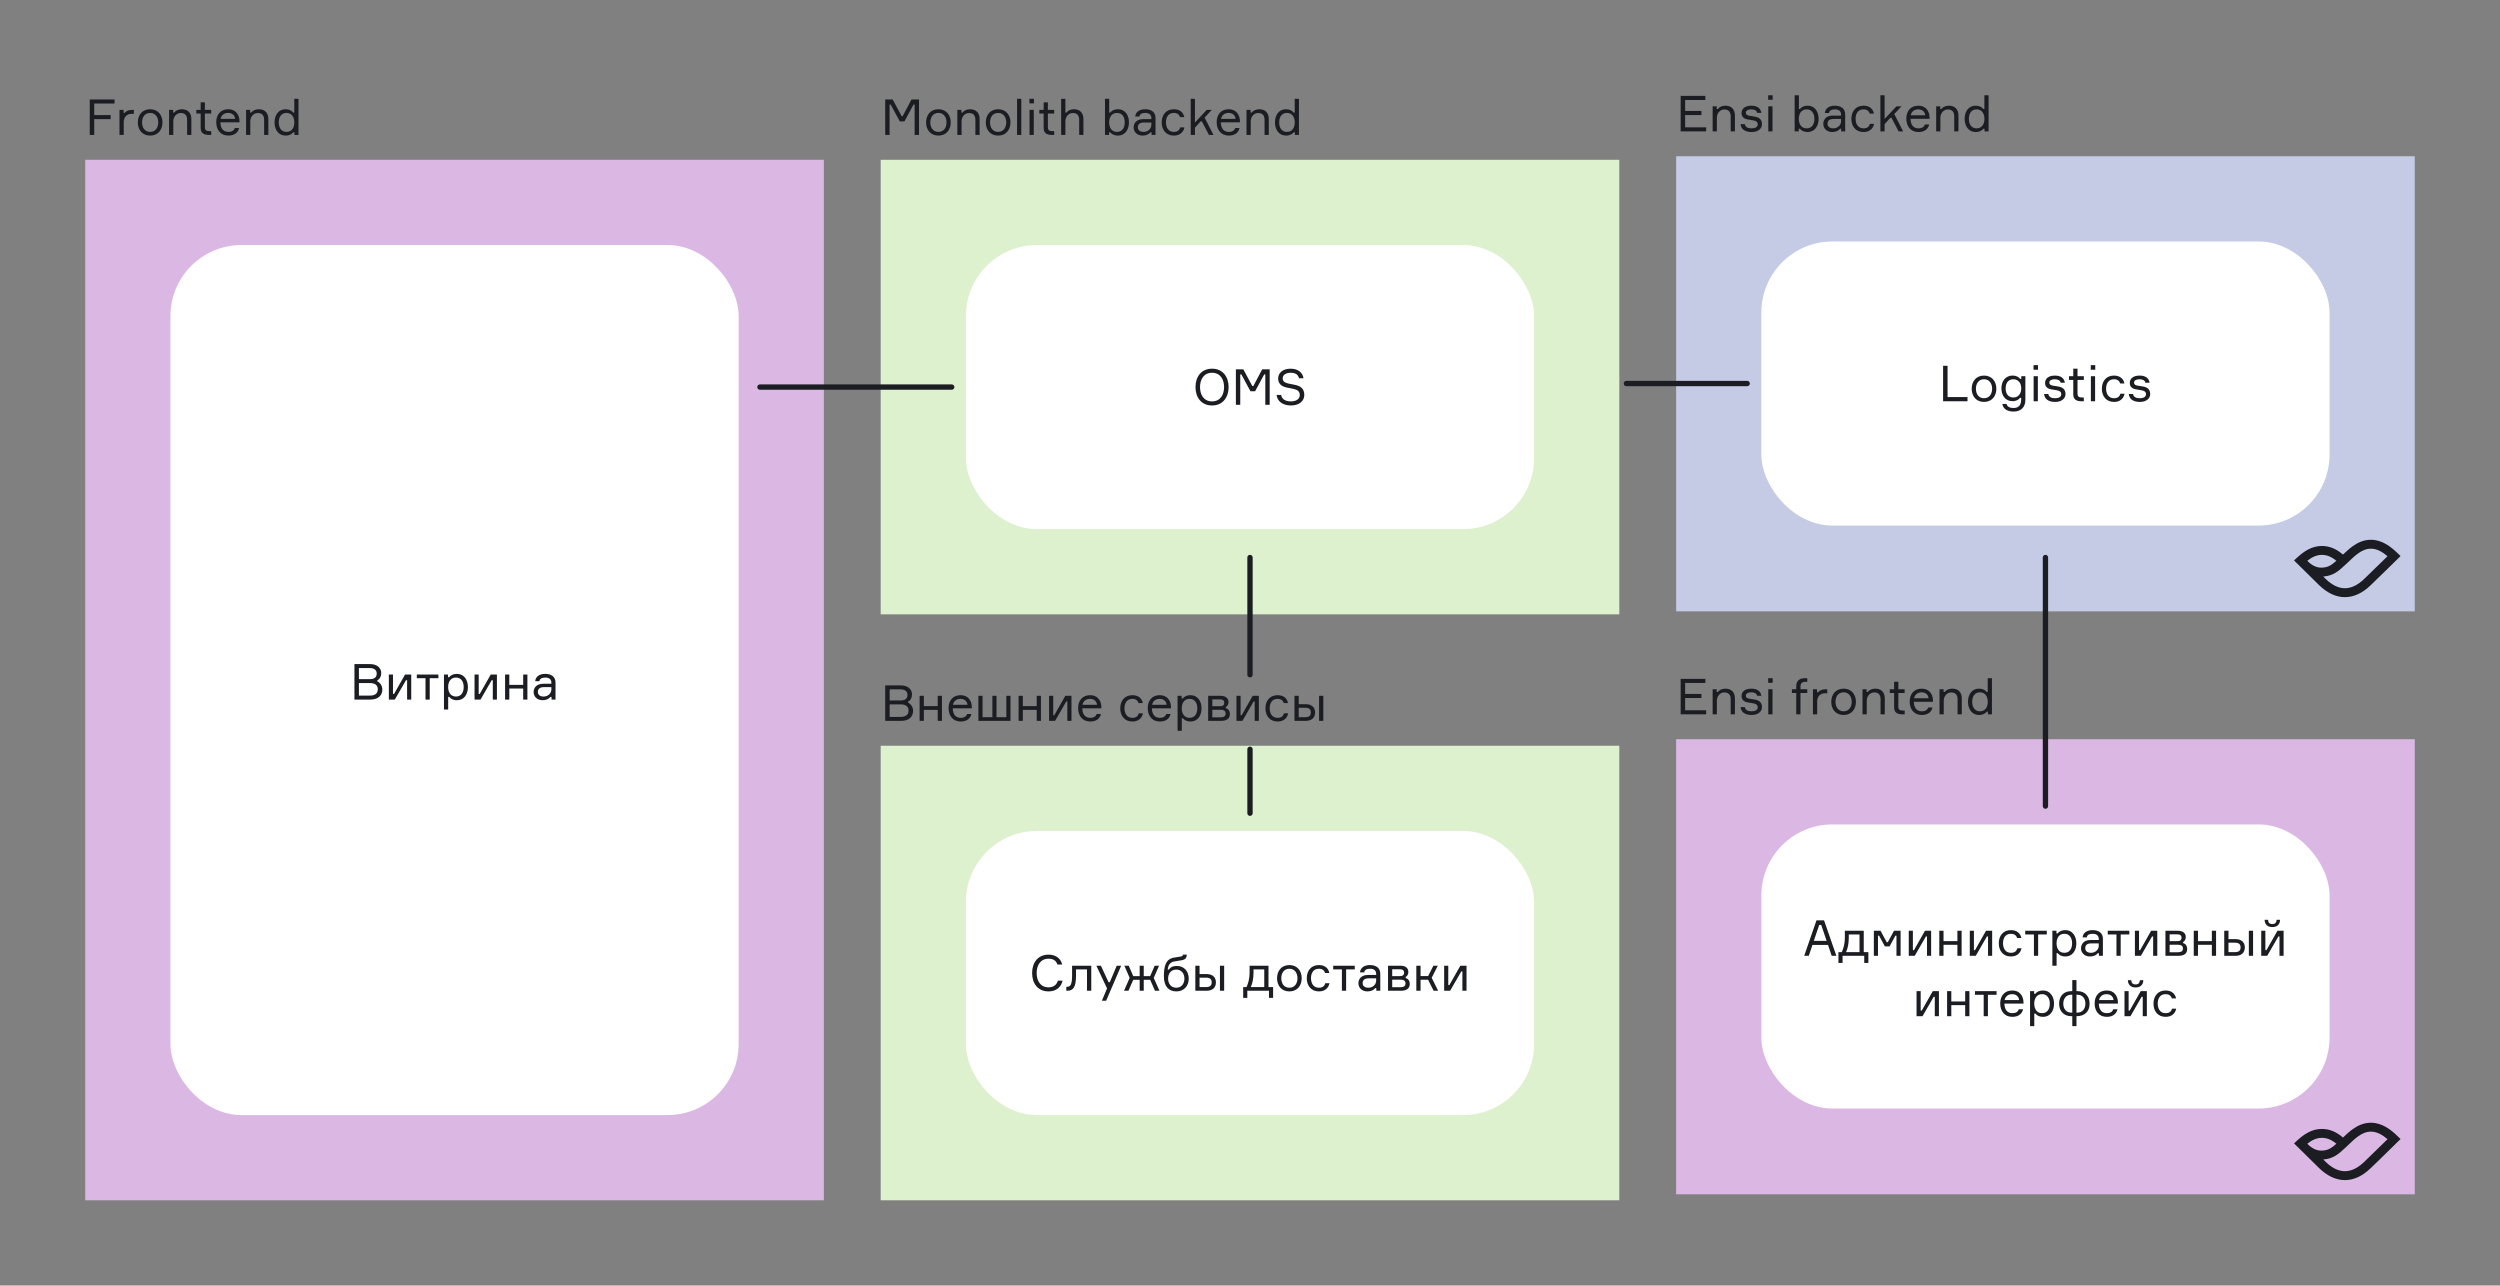 <?xml version="1.0" encoding="UTF-8"?> <svg xmlns="http://www.w3.org/2000/svg" width="704" height="362" viewBox="0 0 704 362" fill="none"><rect x="0" y="0" width="704" height="362" fill="#808080" stroke="none"/> <path d="M32.26 29.152V28.004H25.274V38H26.534V33.548H31.168V32.4H26.534V29.152H32.26ZM37.684 30.944H37.152C36.13 30.944 35.458 31.35 35.108 31.784H34.8V30.944H33.652V38H34.842V34.472C34.842 32.918 35.696 32.064 37.096 32.064H37.684V30.944ZM42.282 30.762C40.07 30.762 38.81 32.386 38.81 34.472C38.81 36.558 40.07 38.182 42.282 38.182C44.48 38.182 45.754 36.558 45.754 34.472C45.754 32.386 44.48 30.762 42.282 30.762ZM42.282 37.146C40.714 37.146 40 35.858 40 34.472C40 33.086 40.714 31.798 42.282 31.798C43.836 31.798 44.564 33.086 44.564 34.472C44.564 35.858 43.836 37.146 42.282 37.146ZM53.883 38V33.52C53.883 31.826 52.931 30.762 51.195 30.762C50.243 30.762 49.459 31.154 49.067 31.7H48.759V30.944H47.611V38H48.801V34.178C48.801 32.932 49.641 31.826 50.901 31.826C52.091 31.826 52.693 32.47 52.693 33.772V38H53.883ZM57.698 30.944V28.816H56.508V30.944H55.29V31.98H56.508V36.026C56.508 37.524 57.404 38 58.93 38H59.476V36.936H58.958C58.006 36.936 57.698 36.572 57.698 35.858V31.98H59.476V30.944H57.698ZM67.442 34.052C67.4 32.316 66.392 30.762 64.292 30.762C62.15 30.762 60.89 32.232 60.89 34.402C60.89 36.572 62.122 38.182 64.32 38.182C66.07 38.182 67.092 37.258 67.316 36.054H66.112C65.902 36.726 65.314 37.146 64.32 37.146C62.864 37.146 62.108 36.138 62.066 34.458H67.442V34.052ZM64.264 31.798C65.454 31.798 66.14 32.568 66.21 33.464H62.136C62.29 32.568 62.99 31.798 64.264 31.798ZM75.567 38V33.52C75.567 31.826 74.615 30.762 72.879 30.762C71.927 30.762 71.142 31.154 70.751 31.7H70.442V30.944H69.294V38H70.484V34.178C70.484 32.932 71.325 31.826 72.585 31.826C73.775 31.826 74.376 32.47 74.376 33.772V38H75.567ZM82.868 27.822V31.7H82.56C82.168 31.196 81.524 30.762 80.404 30.762C78.458 30.762 77.31 32.344 77.31 34.472C77.31 36.558 78.458 38.182 80.404 38.182C81.524 38.182 82.21 37.734 82.602 37.244H82.91V38H84.058V27.822H82.868ZM80.67 37.146C79.256 37.146 78.5 36.04 78.5 34.472C78.5 32.904 79.256 31.798 80.67 31.798C82.238 31.798 82.882 33.086 82.882 34.472C82.882 35.858 82.238 37.146 80.67 37.146Z" fill="#1B1D22"></path> <rect width="208" height="293" transform="translate(24 45)" fill="#DBB8E3"></rect> <rect x="48" y="69" width="160" height="245" rx="20" fill="white"></rect> <path d="M106.265 191.568C106.993 191.176 107.357 190.434 107.357 189.538C107.357 188.166 106.279 187.004 104.165 187.004H99.811V197H104.277C106.559 197 107.665 195.782 107.665 194.186C107.665 193.164 107.105 192.268 106.265 191.876V191.568ZM101.071 188.124H104.109C105.117 188.124 106.083 188.516 106.083 189.65C106.083 190.882 105.243 191.246 104.137 191.246H101.071V188.124ZM101.071 195.88V192.352H104.207C105.383 192.352 106.391 192.8 106.391 194.088C106.391 195.474 105.327 195.88 104.193 195.88H101.071ZM111.182 197L114.332 191.54H114.64V197H115.802V189.944H114.066L110.972 195.404H110.664V189.944H109.502V197H111.182ZM117.373 190.98H119.823V197H121.013V190.98H123.449V189.944H117.373V190.98ZM128.407 190.798C129.821 190.798 130.577 191.904 130.577 193.472C130.577 195.04 129.821 196.146 128.407 196.146C126.839 196.146 126.195 194.858 126.195 193.472C126.195 192.086 126.839 190.798 128.407 190.798ZM125.019 189.944V199.8H126.209V196.244H126.517C126.895 196.748 127.553 197.182 128.673 197.182C130.619 197.182 131.767 195.6 131.767 193.472C131.767 191.386 130.619 189.762 128.673 189.762C127.553 189.762 126.867 190.21 126.475 190.7H126.167V189.944H125.019ZM135.312 197L138.462 191.54H138.77V197H139.932V189.944H138.196L135.102 195.404H134.794V189.944H133.632V197H135.312ZM148.518 197V189.944H147.328V192.856H143.422V189.944H142.232V197H143.422V193.892H147.328V197H148.518ZM155.312 197H156.432V192.198C156.432 190.616 155.298 189.762 153.52 189.762C151.938 189.762 150.818 190.518 150.72 191.82H151.91C151.966 191.204 152.498 190.798 153.548 190.798C154.78 190.798 155.27 191.414 155.27 192.268V192.548H152.974C151.014 192.548 150.272 193.752 150.272 194.886C150.272 196.09 151.182 197.182 152.806 197.182C153.814 197.182 154.57 196.804 155.004 196.258H155.312V197ZM153.1 196.146C152.05 196.146 151.462 195.642 151.462 194.844C151.462 194.004 151.994 193.5 153.156 193.5H155.27V194.144C155.27 195.264 154.276 196.146 153.1 196.146Z" fill="#1B1D22"></path> <path d="M249.274 38H250.506V29.432H250.814L253.376 34.178H254.692L257.254 29.432H257.562V38H258.794V28.004H256.68L254.202 32.694H253.894L251.374 28.004H249.274V38ZM264.258 30.762C262.046 30.762 260.786 32.386 260.786 34.472C260.786 36.558 262.046 38.182 264.258 38.182C266.456 38.182 267.73 36.558 267.73 34.472C267.73 32.386 266.456 30.762 264.258 30.762ZM264.258 37.146C262.69 37.146 261.976 35.858 261.976 34.472C261.976 33.086 262.69 31.798 264.258 31.798C265.812 31.798 266.54 33.086 266.54 34.472C266.54 35.858 265.812 37.146 264.258 37.146ZM275.859 38V33.52C275.859 31.826 274.907 30.762 273.171 30.762C272.219 30.762 271.435 31.154 271.043 31.7H270.735V30.944H269.587V38H270.777V34.178C270.777 32.932 271.617 31.826 272.877 31.826C274.067 31.826 274.669 32.47 274.669 33.772V38H275.859ZM281.075 30.762C278.863 30.762 277.603 32.386 277.603 34.472C277.603 36.558 278.863 38.182 281.075 38.182C283.273 38.182 284.547 36.558 284.547 34.472C284.547 32.386 283.273 30.762 281.075 30.762ZM281.075 37.146C279.507 37.146 278.793 35.858 278.793 34.472C278.793 33.086 279.507 31.798 281.075 31.798C282.629 31.798 283.357 33.086 283.357 34.472C283.357 35.858 282.629 37.146 281.075 37.146ZM286.404 27.822V38H287.594V27.822H286.404ZM291.15 29.11V27.822H289.89V29.11H291.15ZM291.108 30.944H289.918V38H291.108V30.944ZM295.083 30.944V28.816H293.893V30.944H292.675V31.98H293.893V36.026C293.893 37.524 294.789 38 296.315 38H296.861V36.936H296.343C295.391 36.936 295.083 36.572 295.083 35.858V31.98H296.861V30.944H295.083ZM305.09 38V33.52C305.09 31.826 304.138 30.762 302.416 30.762C301.464 30.762 300.694 31.154 300.316 31.7H300.008V27.822H298.818V38H300.008V34.178C300.008 32.932 300.848 31.826 302.108 31.826C303.298 31.826 303.9 32.498 303.9 33.772V38H305.09ZM314.818 30.762C313.698 30.762 313.04 31.196 312.662 31.7H312.354V27.822H311.164V38H312.312V37.244H312.62C313.012 37.734 313.698 38.182 314.818 38.182C316.764 38.182 317.912 36.558 317.912 34.472C317.912 32.344 316.764 30.762 314.818 30.762ZM314.552 37.146C312.984 37.146 312.34 35.858 312.34 34.472C312.34 33.086 312.984 31.798 314.552 31.798C315.966 31.798 316.722 32.904 316.722 34.472C316.722 36.04 315.966 37.146 314.552 37.146ZM324.271 38H325.391V33.198C325.391 31.616 324.257 30.762 322.479 30.762C320.897 30.762 319.777 31.518 319.679 32.82H320.869C320.925 32.204 321.457 31.798 322.507 31.798C323.739 31.798 324.229 32.414 324.229 33.268V33.548H321.933C319.973 33.548 319.231 34.752 319.231 35.886C319.231 37.09 320.141 38.182 321.765 38.182C322.773 38.182 323.529 37.804 323.963 37.258H324.271V38ZM322.059 37.146C321.009 37.146 320.421 36.642 320.421 35.844C320.421 35.004 320.953 34.5 322.115 34.5H324.229V35.144C324.229 36.264 323.235 37.146 322.059 37.146ZM332.344 35.872C332.162 36.656 331.574 37.146 330.566 37.146C328.984 37.146 328.326 35.858 328.326 34.444C328.326 33.044 328.97 31.798 330.566 31.798C331.532 31.798 332.078 32.274 332.302 32.988H333.492C333.254 31.686 332.246 30.762 330.566 30.762C328.368 30.762 327.136 32.344 327.136 34.472C327.136 36.558 328.368 38.182 330.566 38.182C332.204 38.182 333.268 37.258 333.534 35.872H332.344ZM341.72 38L339.214 33.114L341.244 30.944H339.83L336.498 34.486V27.822H335.308V38H336.498V35.956L338.122 34.164H338.43L340.446 38H341.72ZM349.164 34.052C349.122 32.316 348.114 30.762 346.014 30.762C343.872 30.762 342.612 32.232 342.612 34.402C342.612 36.572 343.844 38.182 346.042 38.182C347.792 38.182 348.814 37.258 349.038 36.054H347.834C347.624 36.726 347.036 37.146 346.042 37.146C344.586 37.146 343.83 36.138 343.788 34.458H349.164V34.052ZM345.986 31.798C347.176 31.798 347.862 32.568 347.932 33.464H343.858C344.012 32.568 344.712 31.798 345.986 31.798ZM357.289 38V33.52C357.289 31.826 356.337 30.762 354.601 30.762C353.649 30.762 352.865 31.154 352.473 31.7H352.165V30.944H351.017V38H352.207V34.178C352.207 32.932 353.047 31.826 354.307 31.826C355.497 31.826 356.099 32.47 356.099 33.772V38H357.289ZM364.59 27.822V31.7H364.282C363.89 31.196 363.246 30.762 362.126 30.762C360.18 30.762 359.032 32.344 359.032 34.472C359.032 36.558 360.18 38.182 362.126 38.182C363.246 38.182 363.932 37.734 364.324 37.244H364.632V38H365.78V27.822H364.59ZM362.392 37.146C360.978 37.146 360.222 36.04 360.222 34.472C360.222 32.904 360.978 31.798 362.392 31.798C363.96 31.798 364.604 33.086 364.604 34.472C364.604 35.858 363.96 37.146 362.392 37.146Z" fill="#1B1D22"></path> <rect width="208" height="128" transform="translate(248 45)" fill="#DEF1CE"></rect> <rect x="272" y="69" width="160" height="80" rx="20" fill="white"></rect> <path d="M341.313 103.822C338.261 103.822 336.651 106.132 336.651 109.002C336.651 111.872 338.261 114.182 341.313 114.182C344.351 114.182 345.975 111.872 345.975 109.002C345.975 106.132 344.351 103.822 341.313 103.822ZM341.313 113.034C338.933 113.034 337.925 111.088 337.925 109.002C337.925 106.916 338.933 104.97 341.313 104.97C343.693 104.97 344.701 106.916 344.701 109.002C344.701 111.088 343.693 113.034 341.313 113.034ZM348.024 114H349.256V105.432H349.564L352.126 110.178H353.442L356.004 105.432H356.312V114H357.544V104.004H355.43L352.952 108.694H352.644L350.124 104.004H348.024V114ZM362.896 108.022C362.056 107.84 361.202 107.532 361.202 106.566C361.202 105.516 362.21 104.97 363.414 104.97C364.87 104.97 365.556 105.516 365.794 106.524H367.068C366.844 104.914 365.514 103.822 363.442 103.822C361.188 103.822 359.928 105.04 359.928 106.594C359.928 108.05 360.894 108.834 362.35 109.128C362.84 109.24 363.82 109.422 364.324 109.534C365.304 109.758 366.018 110.164 366.018 111.242C366.018 112.39 364.954 113.034 363.568 113.034C362.196 113.034 360.992 112.572 360.768 111.214H359.494C359.648 112.95 361.174 114.182 363.512 114.182C366.046 114.182 367.292 112.782 367.292 111.214C367.292 109.506 366.284 108.736 364.786 108.4C364.268 108.288 363.33 108.092 362.896 108.022Z" fill="#1B1D22"></path> <path d="M255.728 197.568C256.456 197.176 256.82 196.434 256.82 195.538C256.82 194.166 255.742 193.004 253.628 193.004H249.274V203H253.74C256.022 203 257.128 201.782 257.128 200.186C257.128 199.164 256.568 198.268 255.728 197.876V197.568ZM250.534 194.124H253.572C254.58 194.124 255.546 194.516 255.546 195.65C255.546 196.882 254.706 197.246 253.6 197.246H250.534V194.124ZM250.534 201.88V198.352H253.67C254.846 198.352 255.854 198.8 255.854 200.088C255.854 201.474 254.79 201.88 253.656 201.88H250.534ZM265.25 203V195.944H264.06V198.856H260.154V195.944H258.964V203H260.154V199.892H264.06V203H265.25ZM273.668 199.052C273.626 197.316 272.618 195.762 270.518 195.762C268.376 195.762 267.116 197.232 267.116 199.402C267.116 201.572 268.348 203.182 270.546 203.182C272.296 203.182 273.318 202.258 273.542 201.054H272.338C272.128 201.726 271.54 202.146 270.546 202.146C269.09 202.146 268.334 201.138 268.292 199.458H273.668V199.052ZM270.49 196.798C271.68 196.798 272.366 197.568 272.436 198.464H268.362C268.516 197.568 269.216 196.798 270.49 196.798ZM283.389 195.944V201.964H280.617V195.944H279.455V201.964H276.683V195.944H275.521V203H284.551V195.944H283.389ZM293.127 203V195.944H291.937V198.856H288.031V195.944H286.841V203H288.031V199.892H291.937V203H293.127ZM297.107 203L300.257 197.54H300.565V203H301.727V195.944H299.991L296.897 201.404H296.589V195.944H295.427V203H297.107ZM310.145 199.052C310.103 197.316 309.095 195.762 306.995 195.762C304.853 195.762 303.593 197.232 303.593 199.402C303.593 201.572 304.825 203.182 307.023 203.182C308.773 203.182 309.795 202.258 310.019 201.054H308.815C308.605 201.726 308.017 202.146 307.023 202.146C305.567 202.146 304.811 201.138 304.769 199.458H310.145V199.052ZM306.967 196.798C308.157 196.798 308.843 197.568 308.913 198.464H304.839C304.993 197.568 305.693 196.798 306.967 196.798ZM320.668 200.872C320.486 201.656 319.898 202.146 318.89 202.146C317.308 202.146 316.65 200.858 316.65 199.444C316.65 198.044 317.294 196.798 318.89 196.798C319.856 196.798 320.402 197.274 320.626 197.988H321.816C321.578 196.686 320.57 195.762 318.89 195.762C316.692 195.762 315.46 197.344 315.46 199.472C315.46 201.558 316.692 203.182 318.89 203.182C320.528 203.182 321.592 202.258 321.858 200.872H320.668ZM329.75 199.052C329.708 197.316 328.7 195.762 326.6 195.762C324.458 195.762 323.198 197.232 323.198 199.402C323.198 201.572 324.43 203.182 326.628 203.182C328.378 203.182 329.4 202.258 329.624 201.054H328.42C328.21 201.726 327.622 202.146 326.628 202.146C325.172 202.146 324.416 201.138 324.374 199.458H329.75V199.052ZM326.572 196.798C327.762 196.798 328.448 197.568 328.518 198.464H324.444C324.598 197.568 325.298 196.798 326.572 196.798ZM334.991 196.798C336.405 196.798 337.161 197.904 337.161 199.472C337.161 201.04 336.405 202.146 334.991 202.146C333.423 202.146 332.779 200.858 332.779 199.472C332.779 198.086 333.423 196.798 334.991 196.798ZM331.603 195.944V205.8H332.793V202.244H333.101C333.479 202.748 334.137 203.182 335.257 203.182C337.203 203.182 338.351 201.6 338.351 199.472C338.351 197.386 337.203 195.762 335.257 195.762C334.137 195.762 333.451 196.21 333.059 196.7H332.751V195.944H331.603ZM345.186 199.108C345.578 198.898 345.942 198.408 345.942 197.722C345.942 196.602 345.13 195.944 343.716 195.944H340.216V203H343.842C345.452 203 346.334 202.356 346.334 201.068C346.334 200.158 345.844 199.584 345.186 199.416V199.108ZM341.392 201.992V199.878H343.772C344.794 199.878 345.144 200.34 345.144 200.942C345.144 201.544 344.794 201.992 343.772 201.992H341.392ZM341.392 196.952H343.604C344.458 196.952 344.752 197.372 344.752 197.918C344.752 198.422 344.458 198.87 343.604 198.87H341.392V196.952ZM349.867 203L353.017 197.54H353.325V203H354.487V195.944H352.751L349.657 201.404H349.349V195.944H348.187V203H349.867ZM361.561 200.872C361.379 201.656 360.791 202.146 359.783 202.146C358.201 202.146 357.543 200.858 357.543 199.444C357.543 198.044 358.187 196.798 359.783 196.798C360.749 196.798 361.295 197.274 361.519 197.988H362.709C362.471 196.686 361.463 195.762 359.783 195.762C357.585 195.762 356.353 197.344 356.353 199.472C356.353 201.558 357.585 203.182 359.783 203.182C361.421 203.182 362.485 202.258 362.751 200.872H361.561ZM364.525 195.944V203H367.661C369.383 203 370.321 202.104 370.321 200.634C370.321 199.178 369.383 198.296 367.661 198.296H365.715V195.944H364.525ZM365.715 199.304H367.493C368.725 199.304 369.131 199.794 369.131 200.634C369.131 201.46 368.725 201.964 367.493 201.964H365.715V199.304ZM371.455 195.944V203H372.645V195.944H371.455Z" fill="#1B1D22"></path> <rect width="208" height="128" transform="translate(248 210)" fill="#DEF1CE"></rect> <rect x="272" y="234" width="160" height="80" rx="20" fill="white"></rect> <path d="M297.897 276.158C297.575 277.32 296.665 278.034 295.265 278.034C292.941 278.034 291.919 276.13 291.919 274.002C291.919 271.888 292.955 269.97 295.279 269.97C296.665 269.97 297.407 270.558 297.785 271.622H299.115C298.709 269.9 297.309 268.822 295.279 268.822C292.311 268.822 290.645 271.034 290.645 274.002C290.645 276.97 292.283 279.182 295.265 279.182C297.463 279.182 298.821 277.936 299.227 276.158H297.897ZM300.274 279H300.512C302.248 279 303.004 277.95 303.004 274.702V272.98H306.098V279H307.302V271.944H301.898V274.674C301.898 277.18 301.464 277.88 300.512 277.88H300.274V279ZM311.493 281.8L315.721 271.944H314.475L312.515 276.592H312.165L310.009 271.944H308.735L311.745 278.342L310.289 281.8H311.493ZM319.125 275.906H320.931V279H322.079V275.906H323.885L325.243 279H326.503L324.893 275.374L326.391 271.944H325.159L323.885 274.87H322.079V271.944H320.931V274.87H319.125L317.851 271.944H316.619L318.117 275.374L316.521 279H317.767L319.125 275.906ZM331.403 272.014C330.409 272.014 329.723 272.252 329.121 273.036H328.813C328.967 271.86 329.387 270.978 330.647 270.754L332.817 270.39C333.909 270.194 334.161 269.62 334.203 268.822H333.097C333.055 269.228 332.929 269.298 332.411 269.368L330.535 269.676C328.085 270.082 327.749 272.532 327.749 274.912C327.749 277.656 329.023 279.182 331.263 279.182C333.447 279.182 334.749 277.6 334.749 275.598C334.749 273.596 333.531 272.014 331.403 272.014ZM331.235 278.146C329.667 278.146 328.939 276.886 328.939 275.584C328.939 274.268 329.667 273.036 331.235 273.036C332.803 273.036 333.531 274.268 333.531 275.584C333.531 276.886 332.803 278.146 331.235 278.146ZM336.605 271.944V279H339.741C341.463 279 342.401 278.104 342.401 276.634C342.401 275.178 341.463 274.296 339.741 274.296H337.795V271.944H336.605ZM337.795 275.304H339.573C340.805 275.304 341.211 275.794 341.211 276.634C341.211 277.46 340.805 277.964 339.573 277.964H337.795V275.304ZM343.535 271.944V279H344.725V271.944H343.535ZM357.205 277.964V271.944H351.885V273.876C351.885 275.626 351.465 277.012 351.017 277.964H350.079V281.002H351.241V279H357.345V281.002H358.507V277.964H357.205ZM356.015 277.964H352.221C352.655 277.012 352.991 275.654 352.991 273.876V272.98H356.015V277.964ZM363.09 271.762C360.878 271.762 359.618 273.386 359.618 275.472C359.618 277.558 360.878 279.182 363.09 279.182C365.288 279.182 366.562 277.558 366.562 275.472C366.562 273.386 365.288 271.762 363.09 271.762ZM363.09 278.146C361.522 278.146 360.808 276.858 360.808 275.472C360.808 274.086 361.522 272.798 363.09 272.798C364.644 272.798 365.372 274.086 365.372 275.472C365.372 276.858 364.644 278.146 363.09 278.146ZM373.193 276.872C373.011 277.656 372.423 278.146 371.415 278.146C369.833 278.146 369.175 276.858 369.175 275.444C369.175 274.044 369.819 272.798 371.415 272.798C372.381 272.798 372.927 273.274 373.151 273.988H374.341C374.103 272.686 373.095 271.762 371.415 271.762C369.217 271.762 367.985 273.344 367.985 275.472C367.985 277.558 369.217 279.182 371.415 279.182C373.053 279.182 374.117 278.258 374.383 276.872H373.193ZM375.43 272.98H377.88V279H379.07V272.98H381.506V271.944H375.43V272.98ZM387.57 279H388.69V274.198C388.69 272.616 387.556 271.762 385.778 271.762C384.196 271.762 383.076 272.518 382.978 273.82H384.168C384.224 273.204 384.756 272.798 385.806 272.798C387.038 272.798 387.528 273.414 387.528 274.268V274.548H385.232C383.272 274.548 382.53 275.752 382.53 276.886C382.53 278.09 383.44 279.182 385.064 279.182C386.072 279.182 386.828 278.804 387.262 278.258H387.57V279ZM385.358 278.146C384.308 278.146 383.72 277.642 383.72 276.844C383.72 276.004 384.252 275.5 385.414 275.5H387.528V276.144C387.528 277.264 386.534 278.146 385.358 278.146ZM395.839 275.108C396.231 274.898 396.595 274.408 396.595 273.722C396.595 272.602 395.783 271.944 394.369 271.944H390.869V279H394.495C396.105 279 396.987 278.356 396.987 277.068C396.987 276.158 396.497 275.584 395.839 275.416V275.108ZM392.045 277.992V275.878H394.425C395.447 275.878 395.797 276.34 395.797 276.942C395.797 277.544 395.447 277.992 394.425 277.992H392.045ZM392.045 272.952H394.257C395.111 272.952 395.405 273.372 395.405 273.918C395.405 274.422 395.111 274.87 394.257 274.87H392.045V272.952ZM403.711 279H404.985L403.165 275.346L404.887 271.944H403.641L402.171 274.856H400.029V271.944H398.839V279H400.029V275.892H402.143L403.711 279ZM408.353 279L411.503 273.54H411.811V279H412.973V271.944H411.237L408.143 277.404H407.835V271.944H406.673V279H408.353Z" fill="#1B1D22"></path> <path d="M474.534 35.852V32.394H479.126V31.246H474.534V28.152H480.232V27.004H473.274V37H480.456V35.852H474.534ZM488.553 37V32.52C488.553 30.826 487.601 29.762 485.865 29.762C484.913 29.762 484.129 30.154 483.737 30.7H483.429V29.944H482.281V37H483.471V33.178C483.471 31.932 484.311 30.826 485.571 30.826C486.761 30.826 487.363 31.47 487.363 32.772V37H488.553ZM492.69 32.604C491.976 32.492 491.626 32.282 491.626 31.736C491.626 31.134 492.242 30.798 493.152 30.798C494.034 30.798 494.706 31.106 494.804 31.778H495.994C495.84 30.546 494.874 29.762 493.208 29.762C491.304 29.762 490.422 30.672 490.422 31.848C490.422 32.912 491.108 33.444 492.116 33.626L493.698 33.892C494.594 34.046 494.986 34.382 494.986 34.998C494.986 35.768 494.286 36.146 493.222 36.146C492.158 36.146 491.458 35.754 491.346 34.956H490.142C490.296 36.3 491.276 37.182 493.278 37.182C495.182 37.182 496.176 36.132 496.176 34.97C496.176 33.682 495.392 33.052 494.16 32.842L493.362 32.716L492.69 32.604ZM499.181 28.11V26.822H497.921V28.11H499.181ZM499.139 29.944H497.949V37H499.139V29.944ZM509.027 29.762C507.907 29.762 507.249 30.196 506.871 30.7H506.563V26.822H505.373V37H506.521V36.244H506.829C507.221 36.734 507.907 37.182 509.027 37.182C510.973 37.182 512.121 35.558 512.121 33.472C512.121 31.344 510.973 29.762 509.027 29.762ZM508.761 36.146C507.193 36.146 506.549 34.858 506.549 33.472C506.549 32.086 507.193 30.798 508.761 30.798C510.175 30.798 510.931 31.904 510.931 33.472C510.931 35.04 510.175 36.146 508.761 36.146ZM518.48 37H519.6V32.198C519.6 30.616 518.466 29.762 516.688 29.762C515.106 29.762 513.986 30.518 513.888 31.82H515.078C515.134 31.204 515.666 30.798 516.716 30.798C517.948 30.798 518.438 31.414 518.438 32.268V32.548H516.142C514.182 32.548 513.44 33.752 513.44 34.886C513.44 36.09 514.35 37.182 515.974 37.182C516.982 37.182 517.738 36.804 518.172 36.258H518.48V37ZM516.268 36.146C515.218 36.146 514.63 35.642 514.63 34.844C514.63 34.004 515.162 33.5 516.324 33.5H518.438V34.144C518.438 35.264 517.444 36.146 516.268 36.146ZM526.553 34.872C526.371 35.656 525.783 36.146 524.775 36.146C523.193 36.146 522.535 34.858 522.535 33.444C522.535 32.044 523.179 30.798 524.775 30.798C525.741 30.798 526.287 31.274 526.511 31.988H527.701C527.463 30.686 526.455 29.762 524.775 29.762C522.577 29.762 521.345 31.344 521.345 33.472C521.345 35.558 522.577 37.182 524.775 37.182C526.413 37.182 527.477 36.258 527.743 34.872H526.553ZM535.929 37L533.423 32.114L535.453 29.944H534.039L530.707 33.486V26.822H529.517V37H530.707V34.956L532.331 33.164H532.639L534.655 37H535.929ZM543.373 33.052C543.331 31.316 542.323 29.762 540.223 29.762C538.081 29.762 536.821 31.232 536.821 33.402C536.821 35.572 538.053 37.182 540.251 37.182C542.001 37.182 543.023 36.258 543.247 35.054H542.043C541.833 35.726 541.245 36.146 540.251 36.146C538.795 36.146 538.039 35.138 537.997 33.458H543.373V33.052ZM540.195 30.798C541.385 30.798 542.071 31.568 542.141 32.464H538.067C538.221 31.568 538.921 30.798 540.195 30.798ZM551.498 37V32.52C551.498 30.826 550.546 29.762 548.81 29.762C547.858 29.762 547.074 30.154 546.682 30.7H546.374V29.944H545.226V37H546.416V33.178C546.416 31.932 547.256 30.826 548.516 30.826C549.706 30.826 550.308 31.47 550.308 32.772V37H551.498ZM558.799 26.822V30.7H558.491C558.099 30.196 557.455 29.762 556.335 29.762C554.389 29.762 553.241 31.344 553.241 33.472C553.241 35.558 554.389 37.182 556.335 37.182C557.455 37.182 558.141 36.734 558.533 36.244H558.841V37H559.989V26.822H558.799ZM556.601 36.146C555.187 36.146 554.431 35.04 554.431 33.472C554.431 31.904 555.187 30.798 556.601 30.798C558.169 30.798 558.813 32.086 558.813 33.472C558.813 34.858 558.169 36.146 556.601 36.146Z" fill="#1B1D22"></path> <rect width="208" height="128.16" transform="translate(472 44)" fill="#C5CAE5"></rect> <rect x="496" y="68" width="160" height="80" rx="20" fill="white"></rect> <path d="M548.435 111.81V103.004H547.175V113H554.049V111.81H548.435ZM558.701 105.762C556.489 105.762 555.229 107.386 555.229 109.472C555.229 111.558 556.489 113.182 558.701 113.182C560.899 113.182 562.173 111.558 562.173 109.472C562.173 107.386 560.899 105.762 558.701 105.762ZM558.701 112.146C557.133 112.146 556.419 110.858 556.419 109.472C556.419 108.086 557.133 106.798 558.701 106.798C560.255 106.798 560.983 108.086 560.983 109.472C560.983 110.858 560.255 112.146 558.701 112.146ZM569.196 105.944V106.7H568.888C568.51 106.21 567.838 105.762 566.732 105.762C564.786 105.762 563.596 107.302 563.596 109.374C563.596 111.432 564.786 112.972 566.732 112.972C567.796 112.972 568.468 112.524 568.846 112.034H569.154V112.594C569.154 114.008 568.496 114.89 567.04 114.89C565.976 114.89 565.248 114.582 565.038 113.742H563.862C564.072 115.142 565.248 115.898 567.054 115.898C569.112 115.898 570.344 114.624 570.344 112.65V105.944H569.196ZM566.956 111.936C565.57 111.936 564.786 110.9 564.786 109.374C564.786 107.82 565.57 106.798 566.956 106.798C568.468 106.798 569.182 108.016 569.182 109.374C569.182 110.718 568.468 111.936 566.956 111.936ZM573.903 104.11V102.822H572.643V104.11H573.903ZM573.861 105.944H572.671V113H573.861V105.944ZM578.158 108.604C577.444 108.492 577.094 108.282 577.094 107.736C577.094 107.134 577.71 106.798 578.62 106.798C579.502 106.798 580.174 107.106 580.272 107.778H581.462C581.308 106.546 580.342 105.762 578.676 105.762C576.772 105.762 575.89 106.672 575.89 107.848C575.89 108.912 576.576 109.444 577.584 109.626L579.166 109.892C580.062 110.046 580.454 110.382 580.454 110.998C580.454 111.768 579.754 112.146 578.69 112.146C577.626 112.146 576.926 111.754 576.814 110.956H575.61C575.764 112.3 576.744 113.182 578.746 113.182C580.65 113.182 581.644 112.132 581.644 110.97C581.644 109.682 580.86 109.052 579.628 108.842L578.83 108.716L578.158 108.604ZM585.027 105.944V103.816H583.837V105.944H582.619V106.98H583.837V111.026C583.837 112.524 584.733 113 586.259 113H586.805V111.936H586.287C585.335 111.936 585.027 111.572 585.027 110.858V106.98H586.805V105.944H585.027ZM590.022 104.11V102.822H588.762V104.11H590.022ZM589.98 105.944H588.79V113H589.98V105.944ZM597.091 110.872C596.909 111.656 596.321 112.146 595.313 112.146C593.731 112.146 593.073 110.858 593.073 109.444C593.073 108.044 593.717 106.798 595.313 106.798C596.279 106.798 596.825 107.274 597.049 107.988H598.239C598.001 106.686 596.993 105.762 595.313 105.762C593.115 105.762 591.883 107.344 591.883 109.472C591.883 111.558 593.115 113.182 595.313 113.182C596.951 113.182 598.015 112.258 598.281 110.872H597.091ZM602.015 108.604C601.301 108.492 600.951 108.282 600.951 107.736C600.951 107.134 601.567 106.798 602.477 106.798C603.359 106.798 604.031 107.106 604.129 107.778H605.319C605.165 106.546 604.199 105.762 602.533 105.762C600.629 105.762 599.747 106.672 599.747 107.848C599.747 108.912 600.433 109.444 601.441 109.626L603.023 109.892C603.919 110.046 604.311 110.382 604.311 110.998C604.311 111.768 603.611 112.146 602.547 112.146C601.483 112.146 600.783 111.754 600.671 110.956H599.467C599.621 112.3 600.601 113.182 602.603 113.182C604.507 113.182 605.501 112.132 605.501 110.97C605.501 109.682 604.717 109.052 603.485 108.842L602.687 108.716L602.015 108.604Z" fill="#1B1D22"></path> <path fill-rule="evenodd" clip-rule="evenodd" d="M667.648 152C670.791 151.991 673.312 153.993 675.082 155.705L676 156.592L675.086 157.483C674.259 158.289 673.432 159.103 672.602 159.918C670.908 161.584 669.204 163.259 667.478 164.898C665.287 166.978 662.878 168.159 660.332 168.16C657.736 168.16 655.272 166.932 653.022 164.739L653.014 164.731C650.664 162.417 648.352 160.106 646 157.813L646.971 156.927C648.674 155.372 650.919 153.75 653.792 153.747C655.962 153.744 657.831 154.509 659.789 156.169C660.625 155.372 661.554 154.504 662.552 153.793C663.949 152.799 665.617 152.006 667.648 152ZM657.922 157.916C656.392 156.663 655.137 156.256 653.795 156.257C652.336 156.259 651.017 156.91 649.737 157.906L650.344 158.497C650.496 158.627 650.676 158.768 650.879 158.909C651.611 159.417 652.552 159.856 653.589 159.856C654.77 159.856 655.563 159.606 656.291 159.175C656.818 158.864 657.322 158.454 657.922 157.916ZM654.231 162.347C655.558 162.262 656.633 161.909 657.626 161.322C658.671 160.705 659.6 159.836 660.582 158.918C660.621 158.883 660.659 158.847 660.698 158.811C660.957 158.568 661.21 158.328 661.458 158.091C662.331 157.258 663.155 156.472 664.07 155.821C665.209 155.011 666.355 154.514 667.655 154.511C669.316 154.506 670.868 155.389 672.324 156.627C671.799 157.143 671.275 157.657 670.752 158.172C669.067 159.828 667.391 161.475 665.681 163.099C663.804 164.881 662.005 165.649 660.332 165.649C658.631 165.649 656.786 164.855 654.85 162.971L654.231 162.347Z" fill="#1B1D22"></path> <path d="M474.534 200.012V196.554H479.126V195.406H474.534V192.312H480.232V191.164H473.274V201.16H480.456V200.012H474.534ZM488.553 201.16V196.68C488.553 194.986 487.601 193.922 485.865 193.922C484.913 193.922 484.129 194.314 483.737 194.86H483.429V194.104H482.281V201.16H483.471V197.338C483.471 196.092 484.311 194.986 485.571 194.986C486.761 194.986 487.363 195.63 487.363 196.932V201.16H488.553ZM492.69 196.764C491.976 196.652 491.626 196.442 491.626 195.896C491.626 195.294 492.242 194.958 493.152 194.958C494.034 194.958 494.706 195.266 494.804 195.938H495.994C495.84 194.706 494.874 193.922 493.208 193.922C491.304 193.922 490.422 194.832 490.422 196.008C490.422 197.072 491.108 197.604 492.116 197.786L493.698 198.052C494.594 198.206 494.986 198.542 494.986 199.158C494.986 199.928 494.286 200.306 493.222 200.306C492.158 200.306 491.458 199.914 491.346 199.116H490.142C490.296 200.46 491.276 201.342 493.278 201.342C495.182 201.342 496.176 200.292 496.176 199.13C496.176 197.842 495.392 197.212 494.16 197.002L493.362 196.876L492.69 196.764ZM499.181 192.27V190.982H497.921V192.27H499.181ZM499.139 194.104H497.949V201.16H499.139V194.104ZM508.929 195.14V194.104H507.011V193.334C507.011 192.606 507.319 192.018 508.257 192.018H508.929V190.982H508.243C506.717 190.982 505.821 191.682 505.821 193.292V194.104H504.603V195.14H505.821V201.16H507.011V195.14H508.929ZM514.559 194.104H514.027C513.005 194.104 512.333 194.51 511.983 194.944H511.675V194.104H510.527V201.16H511.717V197.632C511.717 196.078 512.571 195.224 513.971 195.224H514.559V194.104ZM519.157 193.922C516.945 193.922 515.685 195.546 515.685 197.632C515.685 199.718 516.945 201.342 519.157 201.342C521.355 201.342 522.629 199.718 522.629 197.632C522.629 195.546 521.355 193.922 519.157 193.922ZM519.157 200.306C517.589 200.306 516.875 199.018 516.875 197.632C516.875 196.246 517.589 194.958 519.157 194.958C520.711 194.958 521.439 196.246 521.439 197.632C521.439 199.018 520.711 200.306 519.157 200.306ZM530.758 201.16V196.68C530.758 194.986 529.806 193.922 528.07 193.922C527.118 193.922 526.334 194.314 525.942 194.86H525.634V194.104H524.486V201.16H525.676V197.338C525.676 196.092 526.516 194.986 527.776 194.986C528.966 194.986 529.568 195.63 529.568 196.932V201.16H530.758ZM534.573 194.104V191.976H533.383V194.104H532.165V195.14H533.383V199.186C533.383 200.684 534.279 201.16 535.805 201.16H536.351V200.096H535.833C534.881 200.096 534.573 199.732 534.573 199.018V195.14H536.351V194.104H534.573ZM544.317 197.212C544.275 195.476 543.267 193.922 541.167 193.922C539.025 193.922 537.765 195.392 537.765 197.562C537.765 199.732 538.997 201.342 541.195 201.342C542.945 201.342 543.967 200.418 544.191 199.214H542.987C542.777 199.886 542.189 200.306 541.195 200.306C539.739 200.306 538.983 199.298 538.941 197.618H544.317V197.212ZM541.139 194.958C542.329 194.958 543.015 195.728 543.085 196.624H539.011C539.165 195.728 539.865 194.958 541.139 194.958ZM552.441 201.16V196.68C552.441 194.986 551.489 193.922 549.753 193.922C548.801 193.922 548.017 194.314 547.625 194.86H547.317V194.104H546.169V201.16H547.359V197.338C547.359 196.092 548.199 194.986 549.459 194.986C550.649 194.986 551.251 195.63 551.251 196.932V201.16H552.441ZM559.743 190.982V194.86H559.435C559.043 194.356 558.399 193.922 557.279 193.922C555.333 193.922 554.185 195.504 554.185 197.632C554.185 199.718 555.333 201.342 557.279 201.342C558.399 201.342 559.085 200.894 559.477 200.404H559.785V201.16H560.933V190.982H559.743ZM557.545 200.306C556.131 200.306 555.375 199.2 555.375 197.632C555.375 196.064 556.131 194.958 557.545 194.958C559.113 194.958 559.757 196.246 559.757 197.632C559.757 199.018 559.113 200.306 557.545 200.306Z" fill="#1B1D22"></path> <rect width="208" height="128.16" transform="translate(472 208.16)" fill="#DBB8E3"></rect> <rect x="496" y="232.16" width="160" height="80" rx="20" fill="white"></rect> <path d="M515.806 269.16L514.77 266.094H510.388L509.352 269.16H508.064L511.522 259.164H513.65L517.122 269.16H515.806ZM512.292 260.452L510.766 264.946H514.378L512.852 260.452H512.292ZM524.83 268.124H526.132V271.162H524.97V269.16H518.866V271.162H517.704V268.124H518.642C519.22 266.892 519.51 265.529 519.51 264.036V262.104H524.83V268.124ZM523.64 268.124V263.14H520.616V264.036C520.616 265.632 520.359 266.994 519.846 268.124H523.64ZM527.676 269.16V262.104H529.566L531.302 265.324H531.61L533.346 262.104H535.208V269.16H534.046V263.49H533.738L532.1 266.514H530.784L529.146 263.49H528.838V269.16H527.676ZM539.186 269.16H537.506V262.104H538.668V267.564H538.976L542.07 262.104H543.806V269.16H542.644V263.7H542.336L539.186 269.16ZM552.392 269.16H551.202V266.052H547.296V269.16H546.106V262.104H547.296V265.016H551.202V262.104H552.392V269.16ZM556.372 269.16H554.692V262.104H555.854V267.564H556.162L559.256 262.104H560.992V269.16H559.83V263.7H559.522L556.372 269.16ZM568.066 267.032H569.256C569.116 267.741 568.784 268.306 568.262 268.726C567.748 269.136 567.09 269.342 566.288 269.342C565.224 269.342 564.384 268.996 563.768 268.306C563.161 267.606 562.858 266.714 562.858 265.632C562.858 264.54 563.161 263.648 563.768 262.958C564.374 262.267 565.214 261.922 566.288 261.922C567.1 261.922 567.758 262.127 568.262 262.538C568.775 262.939 569.092 263.476 569.214 264.148H568.024C567.772 263.354 567.193 262.958 566.288 262.958C565.532 262.958 564.967 263.21 564.594 263.714C564.23 264.208 564.048 264.838 564.048 265.604C564.048 266.378 564.234 267.022 564.608 267.536C564.981 268.049 565.541 268.306 566.288 268.306C567.277 268.306 567.87 267.881 568.066 267.032ZM570.302 263.14V262.104H576.378V263.14H573.942V269.16H572.752V263.14H570.302ZM581.336 262.958C580.598 262.958 580.043 263.214 579.67 263.728C579.306 264.241 579.124 264.876 579.124 265.632C579.124 266.388 579.306 267.022 579.67 267.536C580.043 268.049 580.598 268.306 581.336 268.306C582.026 268.306 582.558 268.063 582.932 267.578C583.314 267.083 583.506 266.434 583.506 265.632C583.506 264.829 583.314 264.185 582.932 263.7C582.558 263.205 582.026 262.958 581.336 262.958ZM577.948 262.104H579.096V262.86H579.404C579.908 262.234 580.64 261.922 581.602 261.922C582.554 261.922 583.305 262.272 583.856 262.972C584.416 263.672 584.696 264.558 584.696 265.632C584.696 266.724 584.416 267.615 583.856 268.306C583.305 268.996 582.554 269.342 581.602 269.342C580.631 269.342 579.912 269.029 579.446 268.404H579.138V271.96H577.948V262.104ZM591.055 269.16V268.418H590.747C590.262 269.034 589.529 269.342 588.549 269.342C587.774 269.342 587.158 269.118 586.701 268.67C586.244 268.222 586.015 267.68 586.015 267.046C586.015 266.402 586.239 265.851 586.687 265.394C587.135 264.936 587.812 264.708 588.717 264.708H591.013V264.428C591.013 263.98 590.873 263.625 590.593 263.364C590.313 263.093 589.879 262.958 589.291 262.958C588.264 262.958 587.718 263.298 587.653 263.98H586.463C586.51 263.336 586.785 262.832 587.289 262.468C587.802 262.104 588.46 261.922 589.263 261.922C590.168 261.922 590.878 262.132 591.391 262.552C591.914 262.972 592.175 263.574 592.175 264.358V269.16H591.055ZM588.843 268.306C589.431 268.306 589.94 268.114 590.369 267.732C590.798 267.34 591.013 266.864 591.013 266.304V265.66H588.899C587.77 265.66 587.205 266.108 587.205 267.004C587.205 267.405 587.345 267.722 587.625 267.956C587.914 268.189 588.32 268.306 588.843 268.306ZM593.544 263.14V262.104H599.62V263.14H597.184V269.16H595.994V263.14H593.544ZM602.87 269.16H601.19V262.104H602.352V267.564H602.66L605.754 262.104H607.49V269.16H606.328V263.7H606.02L602.87 269.16ZM614.76 265.268V265.576C615.105 265.66 615.38 265.846 615.586 266.136C615.8 266.425 615.908 266.789 615.908 267.228C615.908 268.516 615.077 269.16 613.416 269.16H609.79V262.104H613.29C613.999 262.104 614.545 262.262 614.928 262.58C615.32 262.888 615.516 263.322 615.516 263.882C615.516 264.208 615.441 264.493 615.292 264.736C615.152 264.978 614.974 265.156 614.76 265.268ZM610.966 268.152H613.346C614.26 268.152 614.718 267.802 614.718 267.102C614.718 266.392 614.26 266.038 613.346 266.038H610.966V268.152ZM610.966 263.112V265.03H613.178C613.579 265.03 613.868 264.941 614.046 264.764C614.232 264.586 614.326 264.358 614.326 264.078C614.326 263.434 613.943 263.112 613.178 263.112H610.966ZM624.046 269.16H622.856V266.052H618.95V269.16H617.76V262.104H618.95V265.016H622.856V262.104H624.046V269.16ZM626.346 262.104H627.536V264.456H629.482C630.332 264.456 630.985 264.661 631.442 265.072C631.909 265.482 632.142 266.056 632.142 266.794C632.142 267.54 631.909 268.124 631.442 268.544C630.985 268.954 630.332 269.16 629.482 269.16H626.346V262.104ZM627.536 265.464V268.124H629.314C629.902 268.124 630.322 268.012 630.574 267.788C630.826 267.564 630.952 267.232 630.952 266.794C630.952 266.355 630.826 266.024 630.574 265.8C630.322 265.576 629.902 265.464 629.314 265.464H627.536ZM633.276 262.104H634.466V269.16H633.276V262.104ZM638.444 269.16H636.764V262.104H637.926V267.564H638.234L641.328 262.104H643.064V269.16H641.902V263.7H641.594L638.444 269.16ZM641.104 259.024H642.07C642.052 259.677 641.851 260.181 641.468 260.536C641.086 260.89 640.558 261.068 639.886 261.068C639.224 261.068 638.701 260.89 638.318 260.536C637.936 260.181 637.735 259.677 637.716 259.024H638.682C638.701 259.817 639.102 260.214 639.886 260.214C640.652 260.214 641.058 259.817 641.104 259.024ZM541.381 286.16H539.701V279.104H540.863V284.564H541.171L544.265 279.104H546.001V286.16H544.839V280.7H544.531L541.381 286.16ZM554.586 286.16H553.396V283.052H549.49V286.16H548.3V279.104H549.49V282.016H553.396V279.104H554.586V286.16ZM556.158 280.14V279.104H562.234V280.14H559.798V286.16H558.608V280.14H556.158ZM569.813 282.212V282.618H564.437C564.456 283.467 564.656 284.13 565.039 284.606C565.422 285.072 565.972 285.306 566.691 285.306C567.662 285.306 568.259 284.942 568.483 284.214H569.687C569.566 284.848 569.244 285.362 568.721 285.754C568.208 286.146 567.531 286.342 566.691 286.342C565.618 286.342 564.778 285.992 564.171 285.292C563.564 284.592 563.261 283.682 563.261 282.562C563.261 281.46 563.564 280.578 564.171 279.916C564.778 279.253 565.608 278.922 566.663 278.922C567.662 278.922 568.432 279.239 568.973 279.874C569.514 280.499 569.794 281.278 569.813 282.212ZM566.635 279.958C566.028 279.958 565.543 280.116 565.179 280.434C564.815 280.742 564.591 281.138 564.507 281.624H568.581C568.544 281.148 568.352 280.751 568.007 280.434C567.662 280.116 567.204 279.958 566.635 279.958ZM575.054 279.958C574.316 279.958 573.761 280.214 573.388 280.728C573.024 281.241 572.842 281.876 572.842 282.632C572.842 283.388 573.024 284.022 573.388 284.536C573.761 285.049 574.316 285.306 575.054 285.306C575.744 285.306 576.276 285.063 576.65 284.578C577.032 284.083 577.224 283.434 577.224 282.632C577.224 281.829 577.032 281.185 576.65 280.7C576.276 280.205 575.744 279.958 575.054 279.958ZM571.666 279.104H572.814V279.86H573.122C573.626 279.234 574.358 278.922 575.32 278.922C576.272 278.922 577.023 279.272 577.574 279.972C578.134 280.672 578.414 281.558 578.414 282.632C578.414 283.724 578.134 284.615 577.574 285.306C577.023 285.996 576.272 286.342 575.32 286.342C574.349 286.342 573.63 286.029 573.164 285.404H572.856V288.96H571.666V279.104ZM584.731 286.16V288.96H583.555V286.16H583.331C582.239 286.16 581.385 285.833 580.769 285.18C580.153 284.526 579.845 283.677 579.845 282.632C579.845 281.577 580.148 280.728 580.755 280.084C581.362 279.43 582.216 279.104 583.317 279.104H583.555V275.982H584.731V279.104H584.955C586.047 279.104 586.896 279.43 587.503 280.084C588.119 280.737 588.427 281.586 588.427 282.632C588.427 283.733 588.105 284.596 587.461 285.222C586.817 285.847 585.907 286.16 584.731 286.16ZM581.609 280.826C581.217 281.302 581.021 281.904 581.021 282.632C581.021 283.36 581.217 283.962 581.609 284.438C582.001 284.914 582.575 285.152 583.331 285.152H583.555V280.112H583.331C582.584 280.112 582.01 280.35 581.609 280.826ZM584.731 285.152H584.927C585.683 285.152 586.257 284.914 586.649 284.438C587.05 283.962 587.251 283.36 587.251 282.632C587.251 281.904 587.05 281.302 586.649 280.826C586.257 280.35 585.683 280.112 584.927 280.112H584.731V285.152ZM596.405 282.212V282.618H591.029C591.047 283.467 591.248 284.13 591.631 284.606C592.013 285.072 592.564 285.306 593.283 285.306C594.253 285.306 594.851 284.942 595.075 284.214H596.279C596.157 284.848 595.835 285.362 595.313 285.754C594.799 286.146 594.123 286.342 593.283 286.342C592.209 286.342 591.369 285.992 590.763 285.292C590.156 284.592 589.853 283.682 589.853 282.562C589.853 281.46 590.156 280.578 590.763 279.916C591.369 279.253 592.2 278.922 593.255 278.922C594.253 278.922 595.023 279.239 595.565 279.874C596.106 280.499 596.386 281.278 596.405 282.212ZM593.227 279.958C592.62 279.958 592.135 280.116 591.771 280.434C591.407 280.742 591.183 281.138 591.099 281.624H595.173C595.135 281.148 594.944 280.751 594.599 280.434C594.253 280.116 593.796 279.958 593.227 279.958ZM599.937 286.16H598.257V279.104H599.419V284.564H599.727L602.821 279.104H604.557V286.16H603.395V280.7H603.087L599.937 286.16ZM602.597 276.024H603.563C603.545 276.677 603.344 277.181 602.961 277.536C602.579 277.89 602.051 278.068 601.379 278.068C600.717 278.068 600.194 277.89 599.811 277.536C599.429 277.181 599.228 276.677 599.209 276.024H600.175C600.194 276.817 600.595 277.214 601.379 277.214C602.145 277.214 602.551 276.817 602.597 276.024ZM611.631 284.032H612.821C612.681 284.741 612.35 285.306 611.827 285.726C611.314 286.136 610.656 286.342 609.853 286.342C608.789 286.342 607.949 285.996 607.333 285.306C606.726 284.606 606.423 283.714 606.423 282.632C606.423 281.54 606.726 280.648 607.333 279.958C607.94 279.267 608.78 278.922 609.853 278.922C610.665 278.922 611.323 279.127 611.827 279.538C612.34 279.939 612.658 280.476 612.779 281.148H611.589C611.337 280.354 610.758 279.958 609.853 279.958C609.097 279.958 608.532 280.21 608.159 280.714C607.795 281.208 607.613 281.838 607.613 282.604C607.613 283.378 607.8 284.022 608.173 284.536C608.546 285.049 609.106 285.306 609.853 285.306C610.842 285.306 611.435 284.881 611.631 284.032Z" fill="#1B1D22"></path> <path fill-rule="evenodd" clip-rule="evenodd" d="M667.648 316.16C670.791 316.15 673.312 318.152 675.082 319.864L676 320.752L675.086 321.643C674.259 322.449 673.432 323.262 672.602 324.078C670.908 325.744 669.204 327.419 667.478 329.057C665.287 331.138 662.878 332.319 660.332 332.319C657.736 332.319 655.272 331.092 653.022 328.898L653.014 328.891C650.664 326.577 648.352 324.266 646 321.973L646.971 321.086C648.674 319.531 650.919 317.91 653.792 317.906C655.962 317.904 657.831 318.668 659.789 320.329C660.625 319.531 661.554 318.663 662.552 317.953C663.949 316.959 665.617 316.166 667.648 316.16ZM657.922 322.075C656.392 320.822 655.137 320.416 653.795 320.417C652.336 320.419 651.017 321.069 649.737 322.066L650.344 322.657C650.496 322.787 650.676 322.928 650.879 323.069C651.611 323.577 652.552 324.016 653.589 324.016C654.77 324.016 655.563 323.765 656.291 323.335C656.818 323.024 657.322 322.614 657.922 322.075ZM654.231 326.506C655.558 326.422 656.633 326.069 657.626 325.482C658.671 324.864 659.6 323.996 660.582 323.078C660.621 323.042 660.659 323.006 660.698 322.97C660.957 322.728 661.21 322.487 661.458 322.25C662.331 321.418 663.155 320.632 664.07 319.981C665.209 319.17 666.355 318.674 667.655 318.67C669.316 318.665 670.868 319.548 672.324 320.787C671.799 321.302 671.275 321.817 670.752 322.331C669.067 323.987 667.391 325.635 665.681 327.259C663.804 329.041 662.005 329.809 660.332 329.809C658.631 329.809 656.786 329.015 654.85 327.13L654.231 326.506Z" fill="#1B1D22"></path> <path d="M458 108L492 108" stroke="#1B1D22" stroke-width="1.5" stroke-linecap="round"></path> <path d="M214 109L268 109" stroke="#1B1D22" stroke-width="1.5" stroke-linecap="round"></path> <path d="M576 157L576 227" stroke="#1B1D22" stroke-width="1.5" stroke-linecap="round"></path> <path d="M352 157L352 190" stroke="#1B1D22" stroke-width="1.5" stroke-linecap="round"></path> <path d="M352 211L352 229" stroke="#1B1D22" stroke-width="1.5" stroke-linecap="round"></path> </svg> 